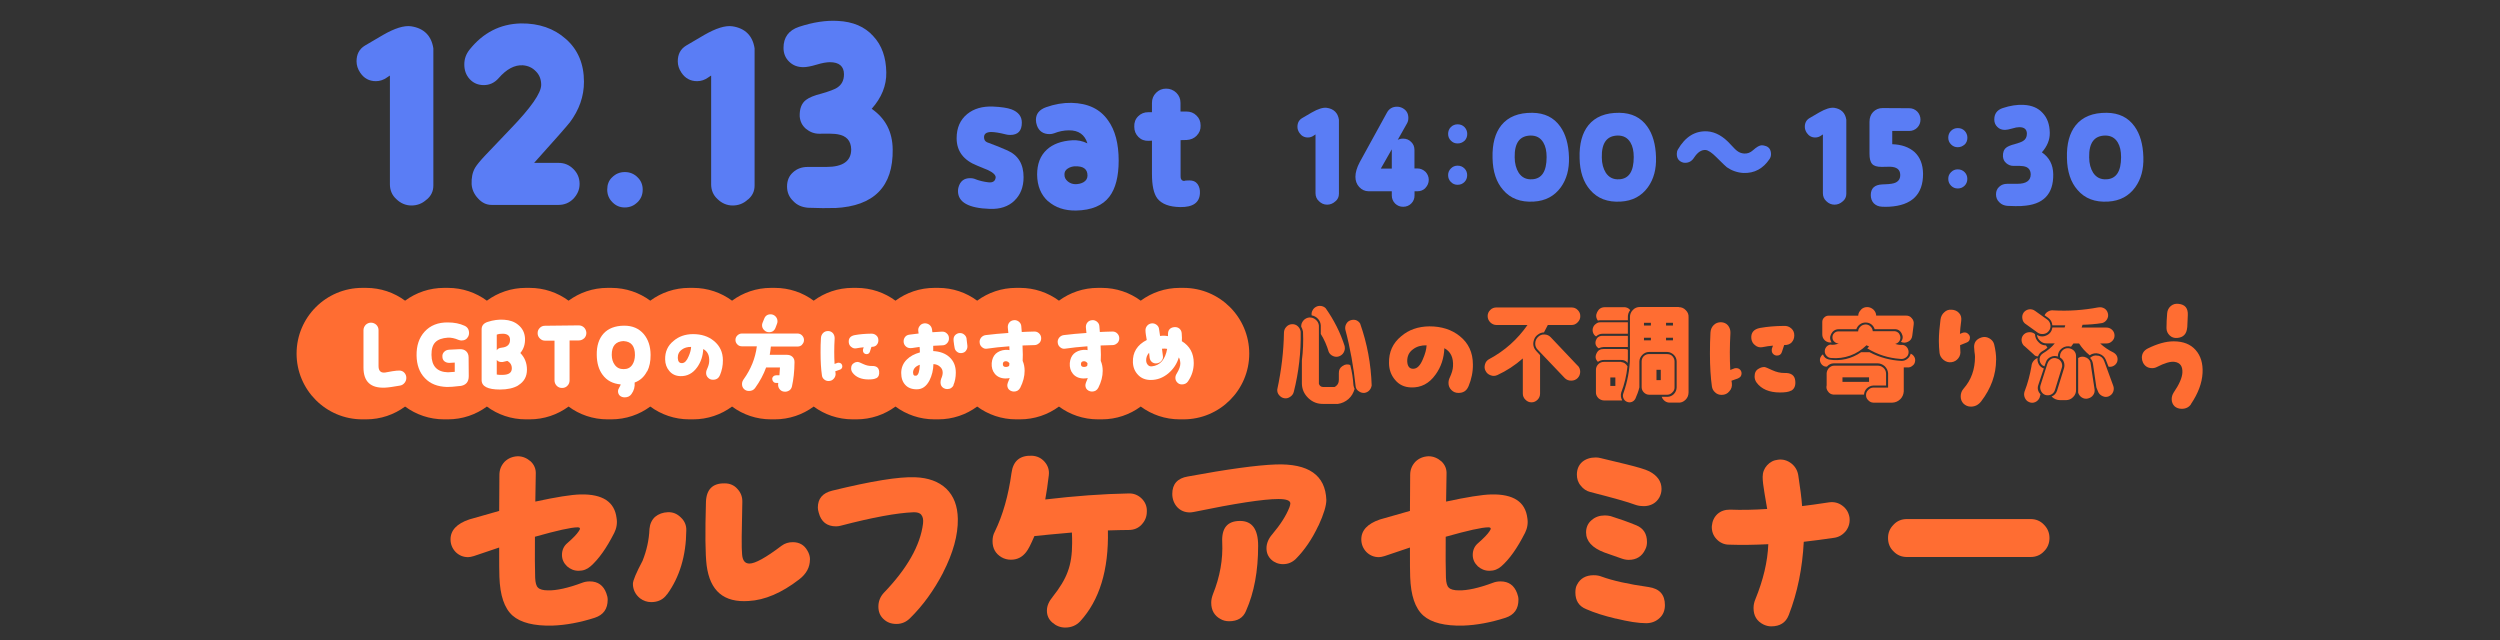 <?xml version="1.0" encoding="UTF-8"?><svg id="_レイヤー_2" xmlns="http://www.w3.org/2000/svg" viewBox="0 0 332 85"><rect x="0" y="0" width="332" height="85" fill="#333333" stroke="none"/><defs><style>.cls-1{fill:none;}.cls-2{fill:#5a7df5;}.cls-3{fill:#fff;}.cls-4{fill:#ff6d32;}</style></defs><g id="_2025_推しごと相談室"><path class="cls-2" d="M56.65,26.5c-.56.53-1.25.79-2.01.79s-1.45-.3-2.01-.85c-.59-.53-.85-1.22-.85-1.97v-14.44l-.39.26c-.46.33-.95.49-1.48.49-.89,0-1.58-.39-2.07-1.12-.33-.49-.49-.99-.49-1.51,0-.95.36-1.64,1.12-2.1l2.4-1.41c1.55-.89,2.79-1.28,3.72-1.15,1.71.26,2.7,1.25,2.96,2.93v18.22c0,.76-.3,1.38-.89,1.87Z"/><path class="cls-2" d="M75.63,16.3c-.36.46-1.91,2.24-4.7,5.33h3.25c.76,0,1.41.26,1.97.82.53.53.82,1.18.82,1.97s-.3,1.41-.82,1.97c-.56.56-1.22.82-1.97.82h-8.91c-.69,0-1.28-.3-1.78-.85-.53-.56-.82-1.22-.86-1.91-.03-.82.1-1.55.46-2.17.23-.39.69-.95,1.41-1.71l3.29-3.45c2.73-2.83,4.08-4.77,4.08-5.85,0-.72-.23-1.32-.69-1.78-.46-.49-1.02-.76-1.74-.82-1.08-.07-2.17.49-3.25,1.74-.53.59-1.18.89-1.94.89s-1.38-.26-1.87-.79c-.49-.53-.72-1.18-.72-1.94s.23-1.38.69-1.97c1.81-2.27,4.08-3.42,6.81-3.49,2.4-.03,4.41.66,5.99,2.07,1.61,1.41,2.4,3.32,2.4,5.69,0,1.91-.62,3.72-1.91,5.43Z"/><path class="cls-2" d="M84.65,26.86c-.46.46-1.02.69-1.68.69s-1.18-.23-1.64-.69-.69-1.02-.69-1.68.2-1.22.66-1.64c.46-.46,1.02-.69,1.68-.69s1.22.23,1.68.69c.46.43.69.99.69,1.64,0,.69-.23,1.22-.69,1.68Z"/><path class="cls-2" d="M99.31,26.5c-.56.53-1.25.79-2.01.79s-1.45-.3-2.01-.85c-.59-.53-.85-1.22-.85-1.97v-14.44l-.39.26c-.46.33-.95.49-1.48.49-.89,0-1.58-.39-2.07-1.12-.33-.49-.49-.99-.49-1.51,0-.95.36-1.64,1.12-2.1l2.4-1.41c1.55-.89,2.79-1.28,3.72-1.15,1.71.26,2.7,1.25,2.96,2.93v18.22c0,.76-.3,1.38-.89,1.87Z"/><path class="cls-2" d="M110.89,27.62c-.99.03-2.17.03-3.58-.03-.79-.07-1.45-.33-1.97-.89-.56-.53-.82-1.18-.82-1.94s.26-1.41.79-1.87c.53-.49,1.18-.72,1.97-.72h2.47c2.2,0,3.29-.79,3.29-2.33-.03-1.15-.62-1.81-1.81-2.01-.36-.07-1.15-.1-2.43-.07-.69,0-1.25-.23-1.78-.66-.49-.43-.76-.95-.82-1.64-.03-.99.23-1.74.85-2.2.39-.3,1.08-.59,2.01-.82,1.05-.3,1.74-.56,2.1-.79.62-.39.92-.99.92-1.78,0-1.08-.66-1.61-1.87-1.61-.43,0-1.02.1-1.78.33-.76.23-1.35.33-1.74.33-.76,0-1.38-.23-1.88-.72-.49-.46-.76-1.09-.76-1.84,0-1.41.69-2.33,2.04-2.79,1.87-.62,3.62-.89,5.2-.79,1.97.1,3.55.76,4.67,2.01,1.15,1.22,1.71,2.83,1.74,4.83.03,1.74-.62,3.35-1.94,4.83,1.84,1.28,2.76,3.06,2.79,5.39.07,4.93-2.47,7.53-7.66,7.79Z"/><path class="cls-2" d="M134.71,26.66c-.83.78-1.91,1.13-3.25,1.08-2.83-.09-4.24-.88-4.24-2.37,0-.16.02-.35.07-.51.23-.81.74-1.2,1.54-1.2.18,0,.37.02.53.07.67.28,1.31.41,1.89.48.58.07.9-.14.97-.6.05-.32-.28-.67-.99-1.01l-1.45-.6c-1.82-.71-2.74-1.93-2.74-3.64,0-1.4.48-2.46,1.41-3.22.88-.71,2-1.04,3.41-.99,1.13.05,1.93.18,2.46.37.92.35,1.38.94,1.38,1.77,0,1.08-.51,1.63-1.54,1.63-.21,0-.41-.02-.58-.07-.9-.23-1.54-.32-1.98-.32-.62.02-.92.25-.92.69,0,.35.14.55.39.67,1.08.39,1.98.76,2.74,1.1,1.43.65,2.12,1.82,2.12,3.55,0,1.31-.42,2.35-1.22,3.11Z"/><path class="cls-2" d="M139.18,26.73c-.94-.85-1.43-2.03-1.45-3.52,0-1.43.41-2.53,1.29-3.34.81-.74,1.93-1.15,3.36-1.24.69-.05,1.38.09,2.03.41-.35-1.15-1.17-1.75-2.46-1.73-.67,0-1.34.14-1.96.39-.21.07-.39.11-.6.11-.85,0-1.41-.39-1.68-1.13-.09-.25-.14-.51-.14-.76,0-.81.46-1.36,1.34-1.68,1.15-.41,2.28-.6,3.38-.58,2.19.05,3.8.81,4.86,2.33.94,1.29,1.41,3.09,1.41,5.34,0,2.12-.42,3.71-1.22,4.77-.9,1.2-2.39,1.82-4.44,1.86-1.52.02-2.74-.39-3.71-1.24ZM142.77,22.08c-.37.02-.69.12-.97.3-.32.21-.46.48-.44.83,0,.37.16.64.44.88.28.23.6.35.97.37.41,0,.78-.07,1.1-.25.37-.21.55-.51.55-.9,0-.85-.55-1.27-1.66-1.22Z"/><path class="cls-2" d="M158.93,18.01c-.37.37-.81.55-1.34.58l-.81.02v4.24c0,.48,0,.74.02.81.07.23.21.37.46.37.09-.05.32-.07.69-.07.48,0,.83.14,1.08.48.23.32.35.74.32,1.22-.05,1.24-.92,1.87-2.62,1.84-1.45-.02-2.46-.41-3.04-1.15-.48-.64-.71-1.73-.71-3.25v-4.42l-.44.02c-.55.02-.99-.14-1.36-.51-.37-.37-.55-.83-.55-1.36-.02-.55.14-1.01.51-1.38.37-.37.81-.55,1.36-.55h.48v-1.24c0-.53.18-.97.55-1.34.37-.37.81-.55,1.33-.55s.97.18,1.36.55c.37.37.55.81.55,1.34v1.15h.76c.55,0,.99.16,1.36.53.37.35.55.78.55,1.34.02.53-.16.97-.53,1.34Z"/><path class="cls-2" d="M177.32,26.75c-.3.28-.67.43-1.08.43s-.78-.16-1.08-.46c-.32-.28-.46-.66-.46-1.07v-7.8l-.21.14c-.25.18-.52.27-.8.27-.48,0-.85-.21-1.12-.6-.18-.27-.27-.53-.27-.82,0-.52.2-.89.6-1.14l1.3-.76c.83-.48,1.51-.69,2.01-.62.92.14,1.46.67,1.6,1.58v9.84c0,.41-.16.75-.48,1.01Z"/><path class="cls-2" d="M189.31,24.96c-.3.3-.66.44-1.07.44h-.39v.55c0,.43-.14.78-.44,1.08-.28.28-.64.43-1.07.43s-.76-.14-1.07-.43c-.29-.3-.44-.66-.44-1.08v-.55h-3.07c-.5,0-.92-.2-1.26-.57-.34-.37-.5-.83-.5-1.35,0-.59.2-1.24.57-1.94l3.62-6.59c.28-.52.75-.78,1.33-.78.27,0,.52.07.73.18.53.28.78.73.78,1.31,0,.27-.05.5-.18.73l-1.23,2.18c.23-.11.46-.16.71-.16.43,0,.78.14,1.07.44.3.28.44.64.44,1.07v2.45h.39c.41,0,.76.16,1.07.44.28.3.44.66.44,1.07s-.16.78-.44,1.07ZM184.83,19.83l-1.46,2.56h1.46v-2.56Z"/><path class="cls-2" d="M194.48,18.7c-.25.23-.55.35-.91.35s-.64-.12-.89-.37c-.25-.25-.37-.55-.37-.89,0-.35.11-.66.36-.91s.55-.37.91-.37.66.12.91.37c.23.25.36.55.36.91s-.12.66-.36.91ZM194.48,24.17c-.25.25-.55.37-.91.37s-.64-.12-.89-.37c-.25-.25-.37-.55-.37-.91s.12-.64.37-.89c.25-.25.53-.37.89-.37s.66.12.91.37c.23.23.36.53.36.89,0,.37-.12.67-.36.91Z"/><path class="cls-2" d="M207.28,24.87c-.85,1.17-2.04,1.81-3.59,1.9-1.76.11-3.11-.41-4.08-1.55-.89-1.01-1.37-2.43-1.4-4.24-.05-1.87.34-3.32,1.17-4.35.91-1.12,2.27-1.67,4.12-1.65,1.62.02,2.84.62,3.69,1.81.73,1.01,1.12,2.38,1.17,4.08.05,1.6-.3,2.91-1.08,4ZM204.95,18.92c-.37-.62-.92-.92-1.67-.92-1.46.02-2.17.98-2.13,2.9,0,.83.2,1.51.53,2.04.41.62.99.92,1.79.87,1.28-.07,1.92-1.05,1.92-2.95,0-.8-.14-1.44-.44-1.94Z"/><path class="cls-2" d="M218.84,24.87c-.85,1.17-2.04,1.81-3.59,1.9-1.76.11-3.11-.41-4.08-1.55-.89-1.01-1.37-2.43-1.4-4.24-.05-1.87.34-3.32,1.17-4.35.91-1.12,2.27-1.67,4.12-1.65,1.62.02,2.84.62,3.69,1.81.73,1.01,1.12,2.38,1.17,4.08.05,1.6-.3,2.91-1.08,4ZM216.52,18.92c-.37-.62-.92-.92-1.67-.92-1.46.02-2.17.98-2.13,2.9,0,.83.2,1.51.53,2.04.41.62.99.92,1.79.87,1.28-.07,1.92-1.05,1.92-2.95,0-.8-.14-1.44-.44-1.94Z"/><path class="cls-2" d="M231.54,22.97c-.8-.04-1.55-.3-2.22-.76-.14-.11-.6-.55-1.4-1.35-.6-.6-1.08-.92-1.42-.94-.55-.04-1.05.3-1.51.99-.3.48-.69.71-1.21.71-.14,0-.3-.02-.43-.09-.46-.2-.67-.55-.67-1.1,0-.2.04-.39.14-.57.99-1.71,2.29-2.5,3.89-2.42,1.1.07,2.15.66,3.13,1.76.41.44.69.73.87.85.27.21.59.32.94.34.41.02.8-.12,1.15-.44.48-.43.87-.66,1.17-.66.16,0,.34.04.55.11.44.16.67.52.67,1.08,0,.25-.07.44-.18.62-.87,1.3-2.02,1.92-3.48,1.87Z"/><path class="cls-2" d="M244.7,26.75c-.3.28-.67.43-1.08.43s-.78-.16-1.08-.46c-.32-.28-.46-.66-.46-1.07v-7.8l-.21.14c-.25.18-.52.27-.8.27-.48,0-.85-.21-1.12-.6-.18-.27-.27-.53-.27-.82,0-.52.2-.89.6-1.14l1.3-.76c.83-.48,1.51-.69,2.01-.62.92.14,1.46.67,1.6,1.58v9.84c0,.41-.16.75-.48,1.01Z"/><path class="cls-2" d="M250.88,27.45c-.28.02-.59.02-.96,0-.43-.02-.78-.16-1.07-.44-.27-.28-.41-.66-.41-1.1,0-.91.51-1.37,1.51-1.42l.43-.02c.62-.02,1.07-.09,1.33-.21.44-.2.66-.55.64-1.07-.02-.67-.46-1.03-1.37-1.05-.04,0-.39,0-1.1.02-.6,0-1.03-.12-1.26-.39-.25-.28-.35-.73-.35-1.35v-4.25c0-.53.16-.96.48-1.3.34-.34.76-.52,1.26-.52l3.53.02c.41,0,.76.14,1.07.44.28.3.43.66.43,1.07s-.14.78-.43,1.07c-.3.3-.66.44-1.07.44h-2.25v1.76c1.24.04,2.22.39,2.95,1.03.75.69,1.12,1.65,1.14,2.88.02,2.75-1.49,4.23-4.49,4.39Z"/><path class="cls-2" d="M260.9,19.19c-.25.23-.55.36-.91.36s-.64-.12-.89-.37c-.25-.25-.37-.55-.37-.89,0-.35.11-.66.36-.91.25-.25.55-.37.91-.37s.66.12.91.37c.23.25.36.55.36.91s-.12.66-.36.91ZM260.9,24.66c-.25.25-.55.37-.91.37s-.64-.12-.89-.37c-.25-.25-.37-.55-.37-.91s.12-.64.37-.89c.25-.25.53-.37.89-.37s.66.12.91.37c.23.23.36.53.36.89,0,.37-.12.67-.36.91Z"/><path class="cls-2" d="M268.52,27.36c-.53.02-1.17.02-1.94-.02-.43-.04-.78-.18-1.07-.48-.3-.28-.44-.64-.44-1.05s.14-.76.43-1.01c.28-.27.64-.39,1.07-.39h1.33c1.19,0,1.78-.43,1.78-1.26-.02-.62-.34-.98-.98-1.08-.2-.04-.62-.05-1.31-.04-.37,0-.67-.12-.96-.36-.27-.23-.41-.52-.44-.89-.02-.53.12-.94.46-1.19.21-.16.59-.32,1.08-.44.57-.16.94-.3,1.14-.43.34-.21.5-.53.5-.96,0-.59-.35-.87-1.01-.87-.23,0-.55.05-.96.18-.41.12-.73.18-.94.18-.41,0-.75-.12-1.01-.39-.27-.25-.41-.59-.41-.99,0-.76.37-1.26,1.1-1.51,1.01-.34,1.95-.48,2.81-.43,1.07.05,1.92.41,2.52,1.08.62.66.92,1.53.94,2.61.02.94-.34,1.81-1.05,2.61,1,.69,1.49,1.65,1.51,2.91.04,2.66-1.33,4.07-4.14,4.21Z"/><path class="cls-2" d="M283.56,24.87c-.85,1.17-2.04,1.81-3.59,1.9-1.76.11-3.11-.41-4.08-1.55-.89-1.01-1.37-2.43-1.4-4.24-.05-1.87.34-3.32,1.17-4.35.91-1.12,2.27-1.67,4.12-1.65,1.62.02,2.84.62,3.69,1.81.73,1.01,1.12,2.38,1.17,4.08.05,1.6-.3,2.91-1.08,4ZM281.24,18.92c-.37-.62-.92-.92-1.67-.92-1.46.02-2.17.98-2.13,2.9,0,.83.2,1.51.53,2.04.41.62.99.92,1.79.87,1.28-.07,1.92-1.05,1.92-2.95,0-.8-.14-1.44-.44-1.94Z"/><path class="cls-4" d="M81.56,70.79c-1.01,1.99-2.05,3.47-3.14,4.42-.45.39-.95.59-1.57.59s-1.1-.21-1.54-.59c-.44-.42-.68-.92-.68-1.51,0-.65.24-1.19.74-1.6.71-.62,1.21-1.13,1.48-1.54.27-.36.21-.53-.15-.53-.83,0-2.73.42-5.66,1.25-.03,2.4,0,4.21.03,5.46.03.65.15,1.1.38,1.3.24.24.68.36,1.33.36,1.1.03,2.64-.3,4.54-1.01.3-.12.65-.18,1.01-.18,1.07,0,1.81.53,2.19,1.57.12.3.18.59.18.86,0,1.22-.56,2.02-1.72,2.4-1.93.62-3.83.98-5.63,1.04-2.43.06-4.21-.39-5.28-1.33-1.1-.98-1.66-2.67-1.75-5.13-.03-.62-.03-1.93-.03-3.91-.62.21-1.75.59-3.35,1.13-.3.09-.56.15-.77.15-.65,0-1.22-.24-1.66-.68-.45-.47-.68-1.04-.68-1.69,0-1.19.83-2.08,2.49-2.64.21-.06,1.54-.44,3.97-1.13l.03-4.77c0-.71.24-1.27.68-1.75.47-.47,1.07-.71,1.75-.74.65,0,1.21.24,1.72.68.47.44.71,1.01.68,1.66l-.06,3.68c2.73-.59,4.74-.92,6.02-.95,2.91-.06,4.51.98,4.77,3.14.12.68,0,1.36-.33,2.02Z"/><path class="cls-4" d="M88.58,78.92c-.5.71-1.21,1.04-2.1,1.04-.56,0-1.04-.18-1.48-.5-.62-.5-.95-1.16-.95-1.93,0-.44.45-1.48,1.28-3.05.53-1.33.86-2.73.92-4.24.06-.65.3-1.19.74-1.6.47-.39,1.04-.59,1.69-.62.68-.03,1.25.21,1.75.71.5.47.74,1.07.71,1.72-.03,3.35-.89,6.2-2.55,8.48ZM107.56,74.29c0,1.04-.47,1.93-1.45,2.67-2.31,1.78-4.54,2.73-6.67,2.85-3.32.24-5.16-1.33-5.6-4.74-.18-1.48-.21-4.3-.09-8.42.06-1.66.89-2.49,2.49-2.46.68,0,1.25.24,1.69.74.47.5.68,1.1.65,1.78-.09,3.79-.12,6.11-.03,6.91.06.83.39,1.22.98,1.22.74,0,2.16-.77,4.27-2.37.44-.33.95-.47,1.48-.47.86,0,1.51.36,1.93,1.1.24.39.36.8.36,1.22Z"/><path class="cls-4" d="M125.25,76.04c-1.22,2.34-2.67,4.36-4.39,6.05-.5.5-1.1.77-1.81.77s-1.25-.21-1.72-.65c-.47-.44-.68-.98-.68-1.66s.24-1.3.71-1.81c3.11-3.23,4.86-6.31,5.22-9.22.06-.53-.03-.92-.24-1.16-.18-.24-.56-.36-1.07-.33-2.19.09-5.4.68-9.61,1.78-.24.06-.42.09-.62.09-1.21,0-1.99-.59-2.31-1.81-.09-.3-.12-.5-.12-.68,0-1.19.62-1.93,1.9-2.25,5.19-1.27,8.86-1.87,11.03-1.78,1.72.06,3.11.56,4.12,1.51,1.01.98,1.51,2.31,1.54,4.03.03,2.13-.62,4.51-1.96,7.12Z"/><path class="cls-4" d="M151.61,69.67c-.45.47-1.01.71-1.72.71-.77,0-1.72.03-2.76.06.12,5.28-1.13,9.28-3.68,12.07-.5.53-1.16.83-1.99.83-.65,0-1.22-.24-1.69-.65-.5-.42-.74-.95-.74-1.6s.27-1.22.77-1.84c.92-1.16,1.6-2.25,1.99-3.32.42-1.1.59-2.37.59-3.82,0-.39,0-.86-.03-1.39-2.19.18-3.85.36-4.98.47-.47,1.1-.83,1.81-1.1,2.13-.5.65-1.16,1.01-2.02,1.01-.47,0-.89-.12-1.25-.33-.8-.47-1.19-1.19-1.19-2.13,0-.47.09-.89.3-1.27,1.07-2.19,1.81-4.8,2.22-7.8.21-1.57,1.1-2.34,2.7-2.28.68.03,1.25.3,1.69.8.44.5.65,1.1.56,1.81-.15,1.25-.3,2.31-.47,3.2,3.97-.47,7.68-.74,11.06-.8.68-.03,1.27.21,1.75.68.47.47.71,1.04.68,1.72,0,.68-.24,1.27-.71,1.75Z"/><path class="cls-4" d="M175.09,69.79c-.83,1.78-1.84,3.26-3.02,4.45-.47.44-1.01.68-1.69.68-.59,0-1.13-.21-1.54-.59-.45-.42-.65-.92-.65-1.54s.27-1.27.77-1.84c1.07-1.27,1.84-2.46,2.28-3.59.06-.18.12-.36.12-.5,0-.39-.53-.59-1.57-.59-2.02,0-5.78.59-11.27,1.72-.18.03-.36.06-.5.06-.68,0-1.25-.24-1.69-.71-.42-.47-.65-1.07-.65-1.75,0-1.3.68-2.08,2.05-2.31,5.31-.98,9.19-1.51,11.68-1.6,4.36-.15,6.61,1.42,6.73,4.71,0,.74-.33,1.87-1.04,3.41ZM165.48,81.11c-.38.95-1.16,1.39-2.25,1.39-.42,0-.8-.09-1.16-.3-.8-.44-1.22-1.16-1.22-2.16,0-.39.09-.77.24-1.16.92-2.28,1.33-4.6,1.22-6.88-.09-1.87.68-2.82,2.37-2.82,1.6,0,2.4,1.1,2.4,3.29,0,3.35-.53,6.23-1.6,8.63Z"/><path class="cls-4" d="M202.51,70.79c-1.01,1.99-2.05,3.47-3.14,4.42-.45.39-.95.59-1.57.59s-1.1-.21-1.54-.59c-.44-.42-.68-.92-.68-1.51,0-.65.24-1.19.74-1.6.71-.62,1.21-1.13,1.48-1.54.27-.36.21-.53-.15-.53-.83,0-2.73.42-5.66,1.25-.03,2.4,0,4.21.03,5.46.03.65.15,1.1.38,1.3.24.24.68.36,1.33.36,1.1.03,2.64-.3,4.54-1.01.3-.12.65-.18,1.01-.18,1.07,0,1.81.53,2.19,1.57.12.3.18.59.18.86,0,1.22-.56,2.02-1.72,2.4-1.93.62-3.83.98-5.63,1.04-2.43.06-4.21-.39-5.28-1.33-1.1-.98-1.66-2.67-1.75-5.13-.03-.62-.03-1.93-.03-3.91-.62.21-1.75.59-3.35,1.13-.3.09-.56.15-.77.15-.65,0-1.22-.24-1.66-.68-.45-.47-.68-1.04-.68-1.69,0-1.19.83-2.08,2.49-2.64.21-.06,1.54-.44,3.97-1.13l.03-4.77c0-.71.24-1.27.68-1.75.47-.47,1.07-.71,1.75-.74.65,0,1.21.24,1.72.68.47.44.71,1.01.68,1.66l-.06,3.68c2.73-.59,4.74-.92,6.02-.95,2.91-.06,4.51.98,4.77,3.14.12.68,0,1.36-.33,2.02Z"/><path class="cls-4" d="M214.57,82.15c-1.51-.36-2.82-.77-3.91-1.25-.98-.39-1.45-1.13-1.45-2.22,0-.42.06-.77.24-1.07.42-.8,1.16-1.22,2.19-1.22.39,0,.74.06,1.04.18,1.45.53,3.53,1.01,6.26,1.39,1.45.21,2.16,1.01,2.16,2.4,0,.71-.24,1.3-.71,1.72-.47.44-1.07.68-1.78.68-1.04,0-2.37-.21-4.03-.62ZM218.25,67.21c-.42,0-.77-.06-1.1-.18-.95-.36-2.94-.92-5.96-1.69-.5-.12-.95-.42-1.28-.86-.36-.42-.5-.92-.5-1.45,0-.71.24-1.27.71-1.69.47-.39,1.07-.59,1.81-.59.21,0,.42.03.65.09l3.44.83c1.45.36,2.46.65,3,.92,1.07.56,1.63,1.33,1.63,2.34,0,.39-.09.74-.27,1.1-.42.77-1.16,1.19-2.13,1.19ZM216.29,74.35c-.3,0-.62-.06-.95-.18-.42-.15-1.19-.42-2.28-.8-1.63-.62-2.43-1.51-2.43-2.67,0-.65.24-1.22.74-1.63.47-.42,1.07-.62,1.75-.62.27,0,.53.03.77.09,1.16.36,2.31.77,3.41,1.22.95.39,1.42,1.13,1.42,2.22,0,.33-.06.68-.24,1.01-.42.89-1.16,1.36-2.19,1.36Z"/><path class="cls-4" d="M245.17,70.47c-.42.53-.95.86-1.6.95-1.42.21-2.79.39-4.03.53-.18,3.5-.83,6.73-1.99,9.72-.39,1.01-1.16,1.51-2.34,1.51-.36,0-.68-.09-1.01-.24-.89-.44-1.33-1.16-1.33-2.19,0-.42.09-.8.24-1.16,1.04-2.55,1.63-4.98,1.72-7.32-1.81.09-3.56.12-5.22.06-.65,0-1.22-.27-1.66-.74-.44-.47-.65-1.04-.62-1.72.06-.65.3-1.19.74-1.6.47-.42,1.01-.59,1.69-.59,1.51.06,3.14.03,4.92-.09-.03-.21-.15-.92-.36-2.13-.15-.89-.24-1.6-.24-2.13,0-.59.21-1.13.59-1.54.38-.42.86-.68,1.45-.74.65-.09,1.25.09,1.78.5.53.42.83.98.92,1.63.24,1.57.42,2.91.5,4.03.83-.09,2.02-.27,3.59-.5.65-.09,1.25.06,1.75.44.53.39.83.89.95,1.54.09.65-.06,1.25-.44,1.78Z"/><path class="cls-4" d="M271.43,73.23c-.47.5-1.07.74-1.78.74h-16.4c-.71,0-1.3-.24-1.78-.74-.5-.47-.74-1.07-.74-1.78s.24-1.27.74-1.78c.47-.5,1.07-.74,1.78-.74h16.4c.71,0,1.3.24,1.78.74.5.5.74,1.1.74,1.78s-.24,1.3-.74,1.78Z"/><path class="cls-4" d="M171.82,52.02c-.07.28-.21.49-.47.67-.24.17-.5.24-.77.2-.29-.04-.52-.19-.71-.41-.19-.21-.27-.48-.25-.76.55-2.54.85-5.07.89-7.57.01-.28.11-.53.32-.75.21-.23.45-.33.75-.35.28-.01.55.07.76.27.23.21.35.45.39.73.05,2.69-.25,5.35-.91,7.97ZM173.09,42.56c.23-.24.48-.37.79-.4.31-.01.6.08.84.29.25.2.39.47.43.77v7.74c.03.12.09.23.2.31.09.08.21.12.33.12h1.56c.39-.21.57-.55.56-.98v-.85c-.01-.41.13-.72.47-.94.32-.24.68-.29,1.04-.15.23.85.37,1.76.43,2.7.03.17.08.33.15.48-.15.53-.4.97-.81,1.34-.4.35-.87.57-1.4.65h-1.98c-.73.01-1.38-.23-1.94-.76-.56-.53-.85-1.17-.87-1.92v-3.1c.16-1.24.21-2.52.15-3.81-.04-.25-.13-.47-.24-.67-.01-.32.09-.59.32-.84ZM178.57,46.02c.07.28.01.53-.13.79-.13.24-.35.41-.61.51-.25.09-.52.09-.79-.03-.28-.12-.47-.31-.58-.55-.27-.89-.61-1.68-1.06-2.39v-1.12c-.01-.33-.15-.64-.36-.88-.23-.25-.52-.41-.85-.47-.04-.23,0-.45.11-.65.11-.21.25-.37.47-.48.2-.11.41-.15.67-.12.23.04.43.13.6.29,1.1,1.56,1.96,3.23,2.55,5.1ZM182.15,51.22c-.04.24-.15.47-.33.65-.17.17-.4.28-.65.31-.24.01-.48-.05-.69-.2-.23-.13-.37-.33-.44-.57-.28-2.65-.73-5.19-1.38-7.64-.05-.25-.01-.51.11-.73.12-.23.29-.4.54-.49.24-.09.49-.11.75-.04.24.09.44.24.57.47.93,2.63,1.44,5.38,1.53,8.25Z"/><path class="cls-4" d="M195.01,51.31c-.24.58-.68.87-1.32.87-.38,0-.68-.12-.94-.38-.27-.26-.39-.58-.39-.94,0-.24.05-.48.17-.72.26-.56.41-1.06.43-1.49.07-1.16-.31-1.97-1.15-2.41-.05,1.33-.44,2.51-1.18,3.52-.84,1.18-1.93,1.74-3.25,1.69-.89-.03-1.59-.36-2.12-1.01-.51-.6-.79-1.33-.8-2.22-.03-1.47.5-2.65,1.61-3.56,1.01-.87,2.26-1.3,3.75-1.32,1.62,0,2.96.43,4.04,1.3,1.15.92,1.74,2.17,1.74,3.75.02.99-.19,1.97-.58,2.91ZM187.67,46.37c-.55.39-.8.92-.79,1.61.03.68.31,1.03.86.99.48-.03.89-.46,1.23-1.3.29-.67.46-1.28.48-1.81-.7-.02-1.3.15-1.78.51Z"/><path class="cls-4" d="M208.68,40.83c.32,0,.6.09.83.33.24.23.36.51.35.82.01.32-.11.59-.35.83-.23.24-.51.36-.83.35h-3.13l-.51.98c-.29.01-.56.11-.77.27-.24.16-.43.37-.53.65-.23.6-.13,1.12.29,1.57l.49.53v5.12c0,.31-.12.59-.33.8-.23.23-.49.35-.81.35s-.58-.12-.8-.35c-.23-.21-.35-.49-.35-.8v-4.68c-1.04.92-2.17,1.65-3.38,2.21-.29.13-.6.15-.89.03-.31-.11-.53-.29-.68-.59-.15-.27-.16-.57-.07-.88.09-.32.29-.55.57-.69,2.05-1.1,3.74-2.61,5.07-4.52h-4.11c-.32,0-.59-.12-.83-.35-.23-.24-.35-.51-.35-.84,0-.31.12-.59.35-.81.24-.24.51-.33.83-.33h9.93ZM209.52,48.55c.23.23.33.52.33.84-.01.32-.12.6-.35.83-.21.21-.51.33-.83.33-.35.01-.62-.11-.85-.32l-3.61-3.79c-.23-.23-.35-.52-.33-.85.01-.33.13-.61.37-.84.23-.23.52-.35.85-.33.35.01.61.13.84.37l3.57,3.77Z"/><path class="cls-4" d="M216.18,42.8v1.52h-3.35c-.33,0-.62.12-.87.36-.2-.12-.33-.29-.41-.52-.07-.21-.07-.43,0-.64s.2-.39.4-.52c.17-.15.37-.21.6-.2h3.63ZM216.18,44.6v1.48h-3.21c-.21.01-.43.07-.68.17-.36-.25-.49-.59-.37-1.01.07-.2.16-.36.32-.48.16-.11.35-.16.55-.16h3.39ZM215.78,46.35c.15,0,.28.01.4.08v1.16l-.03.61c-.21-.28-.51-.41-.86-.4h-2.29c-.28,0-.55.09-.8.25-.32-.32-.39-.68-.19-1.1.19-.43.51-.61.96-.6h2.81ZM215.29,48.08c.37.03.65.23.84.57-.13,1.22-.4,2.38-.83,3.47-.11.37-.05.73.13,1.06h-2.43c-.29-.01-.53-.12-.75-.32-.21-.23-.32-.47-.31-.76v-2.98c0-.29.11-.55.31-.75.2-.2.44-.31.75-.31h2.29ZM215.69,40.79c.32.01.6.13.8.39-.23.28-.32.61-.31.96v.39h-3.63c-.12,0-.24.01-.35.05-.27-.37-.29-.75-.09-1.14.2-.41.52-.63.97-.64h2.61ZM213.85,51.25h.67v-1.12h-.67v1.12ZM222.94,40.79c.35,0,.67.12.93.4.28.27.39.59.37.94v9.97c0,.39-.13.73-.41,1-.29.28-.62.4-1,.37h-1.09c-.25,0-.45-.07-.65-.21-.19-.15-.33-.32-.41-.56h.75c.33-.01.62-.13.86-.37.25-.27.36-.55.37-.89v-3.42c0-.33-.11-.62-.36-.88-.25-.24-.55-.39-.88-.4h-2.44c-.35.01-.64.15-.88.39-.25.25-.39.55-.39.89v3.42c-.12.51-.31,1.02-.53,1.5-.11.21-.27.36-.49.44-.21.08-.44.07-.65-.03-.21-.09-.36-.25-.45-.47-.09-.23-.09-.44,0-.67.53-1.5.83-3.06.87-4.63v-5.46c-.01-.35.11-.68.39-.96.25-.27.57-.39.94-.39h5.15ZM221.43,47.03c.27,0,.51.09.68.29.17.19.27.43.27.69v3.42c.01.25-.08.48-.28.67-.19.21-.41.31-.67.32h-2.44c-.27-.01-.49-.11-.69-.31-.19-.2-.28-.41-.29-.68v-3.42c0-.27.09-.51.28-.71.2-.19.44-.28.71-.28h2.44ZM218.32,43.23h.92v-.36h-.92v.36ZM218.32,45.2h.92v-.35h-.92v.35ZM219.98,50.48h.57v-1.37h-.57v1.37ZM221.25,43.23h.92v-.36h-.92v.36ZM221.25,45.2h.92v-.35h-.92v.35Z"/><path class="cls-4" d="M230.85,50.24l-.91.32c.02.1.03.19.05.31.05.43-.05.79-.33,1.09-.26.33-.6.48-1.03.48-.33,0-.62-.1-.86-.33-.24-.21-.39-.48-.43-.8-.17-1.2-.26-2.65-.26-4.38,0-.99.02-1.92.07-2.77.02-.39.17-.74.43-.99.26-.26.58-.38.97-.38.39.02.7.15.94.44.22.29.33.62.31,1.01-.1,1.74-.1,3.37-.02,4.89l.55-.21c.08-.03.17-.03.26-.03.19,0,.36.07.48.19.14.14.21.31.21.5,0,.32-.15.53-.44.65ZM237.95,45.46c-.24.24-.55.36-.92.36h-.09l-.31.94c-.1.31-.33.46-.65.46-.19,0-.36-.07-.5-.21s-.19-.29-.19-.48c0-.09,0-.17.02-.24l.14-.39c-.41.03-.89.1-1.45.21-.34.05-.65-.03-.92-.26-.29-.21-.45-.5-.5-.86-.09-.8.31-1.28,1.16-1.44.96-.17,2.02-.26,3.18-.27.38-.02.7.1.97.34.27.24.39.55.39.92s-.12.68-.34.91ZM237.85,51.88c-.29.17-.79.24-1.47.24-1.42,0-2.46-.44-3.11-1.32-.17-.24-.26-.51-.26-.8,0-.5.17-.84.55-1.04.24-.15.5-.22.74-.22.12,0,.46.14,1.03.41.58.27,1.13.39,1.64.38.89-.03,1.37.31,1.44,1.04.07.65-.12,1.09-.55,1.32Z"/><path class="cls-4" d="M248.31,46.79c1.32.69,2.73,1.06,4.22,1.14.28,0,.55-.09.77-.28.23-.17.37-.4.44-.68.21.08.37.23.49.44.11.2.13.43.08.64-.04.23-.16.4-.35.53-.17.15-.39.23-.61.21h-.53v3.18c-.03.41-.17.76-.47,1.05-.29.28-.65.44-1.05.45h-2.53c-.27-.01-.48-.12-.67-.32-.2-.19-.29-.41-.29-.68s.09-.49.29-.68c.19-.2.4-.31.67-.32h1.97v-1.9c-.03-.39-.19-.69-.47-.96-.29-.24-.61-.37-.98-.36h-5.74c-.37,0-.69.15-.94.44-.2.01-.39-.04-.53-.15-.17-.12-.28-.28-.35-.48-.07-.19-.05-.37.01-.56.07-.17.17-.32.35-.44.13.39.41.6.8.69,1.54.24,2.98-.09,4.27-.98h1.14ZM247.15,41.11c.23-.23.51-.33.81-.33s.58.11.83.33c.23.23.36.49.37.8h3.9c.33-.01.61.08.81.33.23.24.31.52.27.84l-.19,1.49c-.04.36-.21.64-.54.8-.31.17-.64.19-.97.03.28-.35.31-.71.11-1.1-.2-.4-.52-.6-.96-.58h-2.63c-.09-.27-.23-.48-.45-.65-.21-.16-.48-.24-.76-.24s-.53.08-.75.24c-.23.17-.39.39-.48.65h-2.36c-.44.01-.77.23-.97.61-.21.39-.2.77.05,1.14-.35.05-.62-.04-.88-.25-.25-.23-.37-.51-.36-.84v-1.62c0-.25.09-.45.27-.61.17-.17.39-.24.61-.23h3.89c.01-.31.15-.57.39-.8ZM247.07,43.37c.17-.17.4-.27.67-.28.24-.01.47.08.65.25.2.19.29.39.31.64h2.89c.21.01.4.11.55.25.13.16.21.35.23.56.01.21-.05.4-.17.56-.15.17-.32.28-.52.32.36.12.69.16,1.01.13.24.04.45.17.61.4.13.21.19.45.15.71-.04.24-.16.45-.39.59-.23.15-.45.2-.71.16-1.57-.11-3.02-.57-4.38-1.4l.25-.24-.35-.17c-.64.61-1.34,1.08-2.16,1.37-.81.29-1.66.4-2.53.32-.23-.01-.41-.08-.57-.25-.17-.16-.27-.36-.28-.59-.01-.23.05-.43.19-.61.13-.17.31-.28.53-.33.39.07.77.01,1.14-.16-.23.01-.4-.05-.57-.21-.17-.13-.27-.32-.27-.55-.01-.21.05-.43.23-.6.16-.16.35-.24.57-.23h2.61c.01-.25.11-.45.31-.64ZM248.78,51.2c-.33.01-.61.15-.85.36-.24.23-.37.51-.39.84h-4.08c-.29-.03-.54-.16-.71-.43-.19-.24-.24-.51-.17-.8v-1.58c.01-.27.11-.49.29-.71.2-.2.43-.31.69-.32h5.74c.29-.01.57.07.8.27s.36.45.37.76v1.61h-1.69ZM244.68,50.71h3.53v-.6h-3.53v.6Z"/><path class="cls-4" d="M261.19,45.48l-.89.36c0,.27.02.51.03.7.05.39-.03.74-.26,1.03-.22.29-.53.48-.92.53-.38.05-.72-.05-1.03-.29-.32-.26-.5-.56-.55-.94-.05-.48-.09-1.01-.09-1.57,0-.91.09-1.86.22-2.87.05-.39.22-.72.5-.96.27-.26.6-.38.99-.34.39.02.74.17.97.44.26.27.34.62.29,1.03-.1.7-.15,1.28-.17,1.74l.34-.14c.09-.03.19-.05.29-.05.19,0,.34.07.48.21.15.14.22.29.22.48,0,.32-.15.55-.44.65ZM265.08,47.79c0,1.95-.67,3.8-1.98,5.51-.36.46-.8.7-1.37.7-.38,0-.7-.14-.96-.38-.26-.26-.39-.58-.39-.98s.14-.77.41-1.06c.99-1.13,1.49-2.53,1.49-4.19,0-.15-.02-.38-.07-.67-.03-.29-.05-.51-.05-.65,0-.62.31-1.03.96-1.25.12-.03.26-.07.39-.07.31,0,.58.1.84.29.26.19.41.43.48.72.17.7.26,1.37.26,2.02Z"/><path class="cls-4" d="M268.83,45.96c-.2-.17-.32-.41-.36-.69-.03-.27.03-.53.2-.75.17-.21.39-.35.67-.39.27-.05.53,0,.76.13l.15.12c.01.4.16.75.45,1.04.27.31.6.44,1.01.45l.19.31c-.21.19-.48.35-.76.51-.24.17-.41.39-.49.64-.24,0-.44-.09-.58-.27l-1.22-1.1ZM269,43.03c-.24-.17-.39-.41-.43-.71-.05-.31,0-.56.17-.81.17-.23.4-.37.71-.43.29-.04.57.03.8.2l1.6,1.14c.24.16.39.41.44.71.05.31-.01.57-.2.81-.17.24-.4.37-.71.41-.31.04-.59-.03-.81-.2l-1.57-1.13ZM269.78,48.58c.07-.49.35-.84.81-1.04-.04.29.01.56.16.84.16.27.39.45.67.55l-.71,2.13c-.19.48-.09.92.27,1.3l-.12.45c-.12.27-.31.47-.58.59-.27.12-.55.12-.81,0-.28-.11-.45-.31-.57-.57-.12-.28-.13-.55-.04-.83.43-1.1.73-2.25.93-3.42ZM278.68,40.82c.28-.05.55,0,.8.15.24.16.39.39.45.65.07.28.03.53-.12.79-.15.24-.35.41-.63.49-.92.15-1.8.21-2.62.23l-.12.37h3.31c.29,0,.53.11.75.31.2.21.31.45.31.75s-.11.53-.31.73c-.21.21-.45.32-.75.32h-.85c.53.49,1.12.89,1.76,1.2.21.12.39.29.49.53.08.23.09.47.01.71-.09.23-.24.41-.46.53-.21.12-.45.16-.69.11l-.35-.89c-.16-.41-.48-.69-.93-.83-.43-.12-.84-.05-1.22.21-.59-.48-1.05-1-1.41-1.57h-.75l-.31.43c-.45-.12-.85-.05-1.21.21-.37.28-.55.65-.55,1.1-.33-.12-.64-.09-.93.05-.32.13-.55.37-.65.69l-.2.56c-.36-.12-.57-.4-.64-.8-.04-.39.11-.71.44-.92.61-.36,1.14-.8,1.58-1.33h-1.09c-.32.01-.58-.09-.84-.32-.25-.21-.4-.48-.44-.8.4.24.84.27,1.29.05.44-.21.69-.56.76-1.04h1.62l.09-.29h-1.72c-.03-.41-.21-.75-.55-1l-.48-.33c.11-.23.27-.41.5-.52.23-.12.45-.17.71-.13,1.98.11,3.97-.03,5.92-.4ZM271.92,48.26c.07-.25.24-.45.48-.6.25-.13.5-.15.77-.05.27.08.45.25.58.49.12.25.15.51.05.77l-.91,2.95c-.09.27-.27.47-.53.59-.25.11-.52.11-.77.03-.27-.11-.44-.29-.56-.55-.12-.27-.12-.53-.03-.79l.91-2.85ZM275.7,51.77c.01.36-.11.69-.39.96-.27.28-.58.4-.94.41h-.75c-.45,0-.84-.15-1.17-.48.37-.16.61-.41.73-.79l.91-2.93c.09-.28.09-.56,0-.84-.09-.27-.27-.48-.52-.63v-.17c0-.31.11-.55.33-.77.21-.2.47-.31.76-.29.29.01.53.12.76.33.21.23.29.48.28.78v4.4ZM277.07,47.49c.37.19.57.49.58.89l.51,3.33c.04.28-.03.55-.2.77-.16.23-.4.37-.68.44-.28.07-.53.03-.79-.12-.25-.15-.41-.36-.51-.64v-4.62c.33-.21.71-.24,1.08-.05ZM278.6,47.22c.41.08.68.31.83.71l1.22,3.33c.09.27.08.53-.03.8-.12.28-.32.45-.57.57-.27.11-.52.11-.8-.01-.27-.12-.48-.29-.6-.55l-.25-.62-.45-3.11c-.05-.32-.17-.6-.39-.81.31-.28.64-.39,1.04-.29Z"/><path class="cls-4" d="M290.97,53.67c-.27.41-.7.62-1.23.62-.39,0-.72-.12-.96-.34-.24-.24-.38-.55-.38-.94,0-.33.1-.62.27-.89.74-1.08,1.11-1.95,1.15-2.62.05-.85-.29-1.33-1.01-1.44-.56-.09-1.35.15-2.38.68-.19.1-.39.15-.63.15-.56,0-.97-.26-1.21-.74-.1-.21-.15-.43-.15-.65,0-.55.27-.96.8-1.23,1.28-.63,2.41-.94,3.42-.94,1.27,0,2.24.38,2.92,1.15.68.77.99,1.8.92,3.06-.07,1.32-.58,2.7-1.54,4.12ZM290.46,43.48c-.07.87-.5,1.33-1.33,1.4-.38.03-.72-.07-.99-.33-.27-.26-.43-.58-.43-.97,0-.65.03-1.3.09-1.98.03-.41.21-.72.48-.96.29-.24.63-.34,1.03-.29.87.09,1.28.58,1.23,1.52,0,.27-.03.8-.07,1.61Z"/><path class="cls-4" d="M157.17,55.69h-.5c-1.94,0-3.73-.63-5.18-1.7-1.45,1.07-3.24,1.7-5.18,1.7h-.5c-1.94,0-3.73-.63-5.18-1.7-1.45,1.07-3.24,1.7-5.18,1.7h-.5c-1.94,0-3.73-.63-5.18-1.7-1.45,1.07-3.24,1.7-5.17,1.7h-.5c-1.94,0-3.73-.63-5.18-1.7-1.45,1.07-3.24,1.7-5.18,1.7h-.5c-1.94,0-3.73-.63-5.18-1.7-1.45,1.07-3.24,1.7-5.17,1.7h-.5c-1.94,0-3.73-.63-5.17-1.7-1.45,1.07-3.24,1.7-5.18,1.7h-.5c-1.94,0-3.73-.63-5.18-1.7-1.45,1.07-3.24,1.7-5.18,1.7h-.5c-1.94,0-3.73-.63-5.17-1.7-1.45,1.07-3.24,1.7-5.18,1.7h-.5c-1.94,0-3.73-.63-5.17-1.7-1.45,1.07-3.24,1.7-5.18,1.7h-.5c-1.94,0-3.73-.63-5.18-1.7-1.45,1.07-3.24,1.7-5.18,1.7h-.5c-4.82,0-8.73-3.91-8.73-8.73s3.91-8.73,8.73-8.73h.5c1.94,0,3.73.63,5.18,1.7,1.45-1.07,3.24-1.7,5.18-1.7h.5c1.94,0,3.73.63,5.18,1.7,1.45-1.07,3.24-1.7,5.17-1.7h.5c1.94,0,3.73.63,5.18,1.7,1.45-1.07,3.24-1.7,5.17-1.7h.5c1.94,0,3.73.63,5.18,1.7,1.45-1.07,3.24-1.7,5.18-1.7h.5c1.94,0,3.73.63,5.18,1.7,1.45-1.07,3.24-1.7,5.17-1.7h.5c1.94,0,3.73.63,5.17,1.7,1.45-1.07,3.24-1.7,5.18-1.7h.5c1.94,0,3.73.63,5.18,1.7,1.45-1.07,3.24-1.7,5.18-1.7h.5c1.94,0,3.73.63,5.17,1.7,1.45-1.07,3.24-1.7,5.18-1.7h.5c1.94,0,3.73.63,5.18,1.7,1.45-1.07,3.24-1.7,5.18-1.7h.5c1.94,0,3.73.63,5.18,1.7,1.45-1.07,3.24-1.7,5.18-1.7h.5c4.82,0,8.73,3.91,8.73,8.73s-3.91,8.73-8.73,8.73Z"/><path class="cls-3" d="M53.71,50.86c-.15.19-.37.32-.61.35-.85.15-1.51.25-1.98.27-1.9.08-2.85-.8-2.85-2.67v-4.96c0-.27.11-.51.29-.71.2-.19.44-.29.71-.29s.52.11.71.29c.2.2.29.44.29.71v4.76c0,.58.24.87.71.87.07,0,.13,0,.17-.01.09-.01.41-.07.95-.17.42-.07.73-.09.93-.09.26,0,.48.09.66.28s.27.42.27.7c0,.25-.08.47-.25.67Z"/><path class="cls-3" d="M61.07,51.26c-.75.09-1.32.14-1.71.13-1.25-.04-2.23-.42-2.94-1.18-.72-.74-1.08-1.76-1.1-3-.02-1.32.34-2.37,1.07-3.17.75-.82,1.78-1.24,3.09-1.22.85,0,1.58.15,2.21.44.4.18.6.51.6.98,0,.17-.04.32-.11.45-.18.35-.48.53-.91.53-.12,0-.25-.04-.4-.09-.49-.21-.97-.31-1.39-.29-.75.05-1.32.25-1.67.61s-.52.92-.51,1.68c.02,1.5.75,2.27,2.18,2.31.04,0,.33-.02.91-.06v-1.23l-.68.04c-.27.01-.49-.06-.68-.2-.19-.15-.28-.37-.28-.62-.02-.26.06-.48.24-.65.17-.18.39-.26.66-.28l1.41-.07c.35-.01.64.08.85.28s.32.47.32.82l.02,2.47c.01.79-.39,1.24-1.18,1.33Z"/><path class="cls-3" d="M68.83,51.18c-.62.37-1.44.55-2.43.55-1.62,0-2.44-.41-2.44-1.25v-6.75c0-.48.27-.81.8-.98.73-.24,1.46-.34,2.18-.29.77.05,1.39.27,1.88.68.55.45.85,1.02.9,1.76.04.79-.17,1.45-.62,1.98.59.6.88,1.34.88,2.21,0,.93-.39,1.61-1.16,2.08ZM66.82,44.32c-.31-.01-.59.02-.85.12v2.08c.11-.2.32-.32.66-.35.77-.08,1.13-.45,1.1-1.1-.02-.47-.33-.73-.91-.75ZM67.37,47.93c-.13.04-.34.08-.6.14-.38.04-.64-.05-.8-.27v1.94c.24.05.52.06.85.04.77-.02,1.14-.31,1.15-.84.01-.45-.19-.79-.6-1.01Z"/><path class="cls-3" d="M77.58,44.92c-.2.19-.44.29-.72.29h-1.22v5.31c0,.27-.09.51-.29.71-.19.2-.42.29-.71.29s-.51-.09-.71-.29c-.19-.2-.29-.44-.29-.71v-5.28h-1.22c-.28.01-.52-.09-.71-.28-.2-.19-.31-.42-.31-.69-.01-.28.08-.52.28-.72.19-.2.42-.29.71-.29l4.46-.05c.27,0,.51.09.71.28.19.19.29.42.31.71,0,.28-.09.52-.28.72Z"/><path class="cls-3" d="M85.93,49.3c-.37.73-.91,1.23-1.65,1.5.05.57-.09,1.07-.42,1.53-.2.29-.51.44-.89.44-.26,0-.47-.07-.65-.22-.17-.15-.25-.37-.25-.62,0-.12.05-.27.17-.47.11-.19.18-.33.19-.41-1.05-.09-1.85-.52-2.4-1.27-.51-.68-.77-1.57-.78-2.65-.02-1.2.28-2.14.9-2.83.62-.68,1.53-1.04,2.72-1.05,1.12-.01,1.98.37,2.62,1.11.59.71.9,1.61.91,2.76.01.86-.14,1.59-.45,2.2ZM82.84,45.29c-1.08.04-1.61.66-1.6,1.85.01.53.14.97.4,1.31.28.39.68.58,1.19.57.51,0,.88-.19,1.14-.58.22-.33.34-.75.35-1.27.01-1.19-.48-1.81-1.48-1.87Z"/><path class="cls-3" d="M95.6,49.83c-.16.4-.47.6-.91.6-.26,0-.47-.08-.65-.26-.19-.18-.27-.4-.27-.65,0-.17.04-.33.12-.49.18-.39.28-.73.29-1.02.05-.8-.21-1.35-.79-1.66-.04.92-.31,1.73-.81,2.43-.58.81-1.33,1.2-2.24,1.17-.61-.02-1.1-.25-1.46-.69-.35-.41-.54-.92-.55-1.53-.02-1.01.34-1.83,1.11-2.45.69-.6,1.55-.9,2.58-.91,1.12,0,2.04.29,2.78.9.79.64,1.2,1.5,1.2,2.58.01.68-.13,1.35-.4,2ZM90.55,46.43c-.38.27-.55.64-.54,1.11.02.47.21.71.59.68.33-.02.61-.32.85-.9.2-.46.32-.88.33-1.25-.48-.01-.9.11-1.22.35Z"/><path class="cls-3" d="M106.53,45.77c-.17.17-.37.25-.6.25h-3.56c-.04.38-.08.74-.15,1.1h2.27c.31,0,.55.08.75.27.19.18.28.42.27.73-.01,1.21-.13,2.27-.34,3.2-.05.21-.15.38-.32.51-.18.12-.37.19-.58.19-.27,0-.5-.08-.67-.26s-.27-.4-.27-.66c0-.07.01-.13.02-.2v-.04s-.32-.01-.32-.01c-.13,0-.25-.06-.34-.17-.09-.11-.14-.22-.14-.37,0-.13.06-.25.16-.34.09-.08.22-.13.35-.13h.45c.02-.31.05-.66.07-1.04h-1.84c-.33.92-.82,1.84-1.47,2.74-.19.25-.45.38-.8.38-.27,0-.49-.08-.67-.26-.18-.18-.26-.39-.26-.66,0-.21.06-.4.19-.59.99-1.37,1.58-2.84,1.78-4.42h-1.98c-.25,0-.45-.08-.61-.25-.17-.17-.25-.37-.25-.6s.09-.44.26-.6.37-.25.6-.25h7.39c.24.01.44.09.6.26s.25.37.25.6-.08.44-.25.6ZM102.99,43.52c-.15.4-.44.6-.86.6-.25,0-.47-.09-.65-.28-.19-.18-.28-.4-.28-.65,0-.11.02-.21.07-.33l.21-.52c.15-.4.44-.6.85-.6.25,0,.47.09.65.27.18.19.27.4.27.66,0,.12-.02.22-.06.32l-.2.53Z"/><path class="cls-3" d="M111.54,49.09l-.62.22c.01.07.02.13.04.21.04.29-.04.54-.22.75-.18.22-.41.33-.71.33-.22,0-.42-.07-.59-.22-.17-.14-.27-.33-.29-.55-.12-.82-.18-1.83-.18-3.02,0-.68.01-1.32.05-1.91.01-.27.12-.51.29-.68.18-.18.4-.26.67-.26.27.01.48.11.65.31.15.2.22.42.21.69-.07,1.2-.07,2.32-.01,3.37l.38-.14c.06-.02.12-.02.18-.02.13,0,.25.05.33.13.09.09.14.21.14.34,0,.22-.11.37-.31.45ZM116.43,45.81c-.17.17-.38.25-.64.25h-.06l-.21.65c-.07.21-.22.32-.45.32-.13,0-.25-.05-.34-.14s-.13-.2-.13-.33c0-.06,0-.12.01-.17l.09-.27c-.28.02-.61.07-1,.14-.24.04-.45-.02-.64-.18-.2-.14-.31-.34-.34-.59-.06-.55.21-.88.8-.99.66-.12,1.39-.18,2.19-.19.26-.01.48.07.67.24s.27.38.27.64-.08.47-.24.62ZM116.36,50.22c-.2.12-.54.17-1.01.17-.98,0-1.7-.31-2.14-.91-.12-.17-.18-.35-.18-.55,0-.34.12-.58.38-.72.17-.11.34-.15.51-.15.08,0,.32.09.71.28.4.19.78.27,1.13.26.61-.02.94.21.99.72.05.45-.08.75-.38.91Z"/><path class="cls-3" d="M126.65,51.13c-.17.35-.45.54-.87.54-.17,0-.33-.05-.47-.13-.28-.17-.41-.41-.41-.77,0-.17.04-.33.09-.48.13-.28.2-.57.2-.81,0-.33-.13-.6-.38-.8-.22-.2-.51-.31-.85-.33-.02.8-.2,1.52-.52,2.16-.41.8-.98,1.2-1.7,1.19-.66,0-1.17-.2-1.52-.59-.37-.4-.54-.92-.54-1.59s.25-1.3.75-1.78c.44-.44,1.01-.74,1.73-.94,0-.22-.01-.47-.04-.73-.12.01-.32.04-.61.09-.27.05-.47.07-.61.07-.26,0-.47-.09-.64-.26-.18-.18-.26-.39-.26-.65,0-.22.07-.42.21-.59.14-.17.33-.26.57-.29l1.21-.15s-.01-.13-.04-.32c-.04-.26.02-.48.18-.68.14-.2.35-.32.61-.35.25-.02.48.04.68.19.2.16.32.37.35.62l.05.37c.33-.02.75-.05,1.26-.08.26-.01.48.06.66.24.19.17.28.38.28.64.01.26-.07.47-.25.66-.17.19-.38.28-.64.28-.14.01-.54.04-1.2.06v.7c.89.05,1.61.31,2.14.79.58.52.86,1.2.86,2.07,0,.62-.11,1.19-.32,1.67ZM121.26,49.5c0,.31.14.44.42.39.28-.08.44-.57.47-1.45-.6.21-.9.57-.9,1.06ZM128.28,46.58c-.14.19-.34.28-.59.31-.24.02-.45-.04-.62-.19-.19-.15-.28-.34-.31-.58-.01-.04-.02-.17-.06-.35l-.02-.17c-.04-.22-.05-.4-.05-.53,0-.24.08-.44.25-.6.17-.15.37-.24.6-.24.21,0,.4.06.55.19.17.13.27.29.32.49.02.14.07.48.12,1.01.02.25-.04.46-.19.65Z"/><path class="cls-3" d="M138,45.56c-.18.18-.39.27-.64.27l-1.57.05c.02.45.04.86.04,1.23,0,.29-.01.57-.02.81.18.41.26.85.26,1.33,0,.73-.19,1.47-.58,2.24-.18.34-.46.51-.85.51-.17,0-.32-.05-.47-.13-.26-.15-.4-.39-.4-.71,0-.17.11-.48.32-.95-.22.04-.44.06-.62.05-.59-.02-1.04-.24-1.35-.61-.32-.38-.46-.86-.42-1.44.05-.53.22-.93.54-1.24.33-.29.75-.47,1.28-.51.2-.01.38,0,.54.04,0-.14-.01-.31-.02-.51-1.11.08-2.08.18-2.93.31-.26.05-.48-.01-.68-.18-.19-.15-.31-.35-.33-.61-.04-.25.04-.47.19-.67.17-.2.38-.31.62-.34.95-.12,1.96-.21,3-.28-.01-.13-.04-.37-.07-.71-.02-.26.04-.48.19-.67.15-.19.35-.29.61-.32s.48.05.67.2c.2.17.31.37.32.62l.06.75c.44-.02.99-.05,1.66-.06.25-.01.47.07.65.25s.27.39.27.64-.08.47-.26.65ZM133.57,47.97c-.25.01-.37.12-.39.34-.02.28.11.42.39.42.19,0,.33-.05.44-.14.02-.11.04-.22.04-.35-.13-.18-.29-.27-.47-.27Z"/><path class="cls-3" d="M148.37,45.56c-.18.18-.39.27-.64.27l-1.57.05c.02.45.04.86.04,1.23,0,.29-.01.57-.02.81.18.41.26.85.26,1.33,0,.73-.19,1.47-.58,2.24-.18.34-.46.51-.85.51-.17,0-.32-.05-.47-.13-.26-.15-.4-.39-.4-.71,0-.17.11-.48.32-.95-.22.04-.44.06-.62.05-.59-.02-1.04-.24-1.35-.61-.32-.38-.46-.86-.42-1.44.05-.53.22-.93.54-1.24.33-.29.75-.47,1.28-.51.2-.01.38,0,.54.04,0-.14-.01-.31-.02-.51-1.11.08-2.08.18-2.93.31-.26.05-.48-.01-.68-.18-.19-.15-.31-.35-.33-.61-.04-.25.04-.47.19-.67.17-.2.38-.31.62-.34.95-.12,1.96-.21,3-.28-.01-.13-.04-.37-.07-.71-.02-.26.04-.48.19-.67.15-.19.35-.29.61-.32s.48.05.67.2c.2.17.31.37.32.62l.06.75c.44-.02.99-.05,1.66-.06.25-.01.47.07.65.25s.27.39.27.64-.08.47-.26.65ZM143.94,47.97c-.25.01-.37.12-.39.34-.02.28.11.42.39.42.19,0,.33-.05.44-.14.02-.11.04-.22.04-.35-.13-.18-.29-.27-.47-.27Z"/><path class="cls-3" d="M157.78,50.63c-.19.28-.46.42-.82.42-.25,0-.45-.08-.62-.26-.17-.17-.25-.38-.25-.61,0-.2.06-.39.19-.59.33-.54.48-1,.47-1.35-.02-.33-.08-.59-.2-.78-.25.85-.72,1.55-1.39,2.12-.71.59-1.48.88-2.34.88-.68,0-1.25-.22-1.67-.66-.44-.45-.67-1-.7-1.68-.05-1.33.57-2.32,1.84-2.97-.02-.06-.06-.28-.11-.65-.04-.25-.06-.46-.06-.65,0-.21.07-.41.22-.59.15-.18.34-.27.55-.31.26-.04.48.02.7.18.2.15.32.35.34.61.02.13.06.42.13.88.14-.02.29-.04.45-.04.2,0,.4.02.6.06v-.27c0-.55.28-.87.84-.93.26-.02.48.04.67.19.19.17.29.37.31.62.04.46.04.81.02,1.06,1.05.64,1.58,1.6,1.58,2.9,0,.88-.25,1.68-.74,2.4ZM154.57,46.3c-.08,0-.18.01-.26.01l.12.93c.05.25-.01.47-.18.67-.15.19-.37.31-.61.34-.25.04-.46-.02-.65-.16-.18-.15-.29-.34-.32-.59-.01-.14-.04-.35-.07-.66-.26.29-.39.62-.39.99,0,.25.07.45.21.61.14.17.33.24.55.21,1.1-.12,1.77-.9,2.03-2.32-.14-.02-.29-.04-.44-.04Z"/><rect class="cls-1" width="332" height="85"/></g></svg>